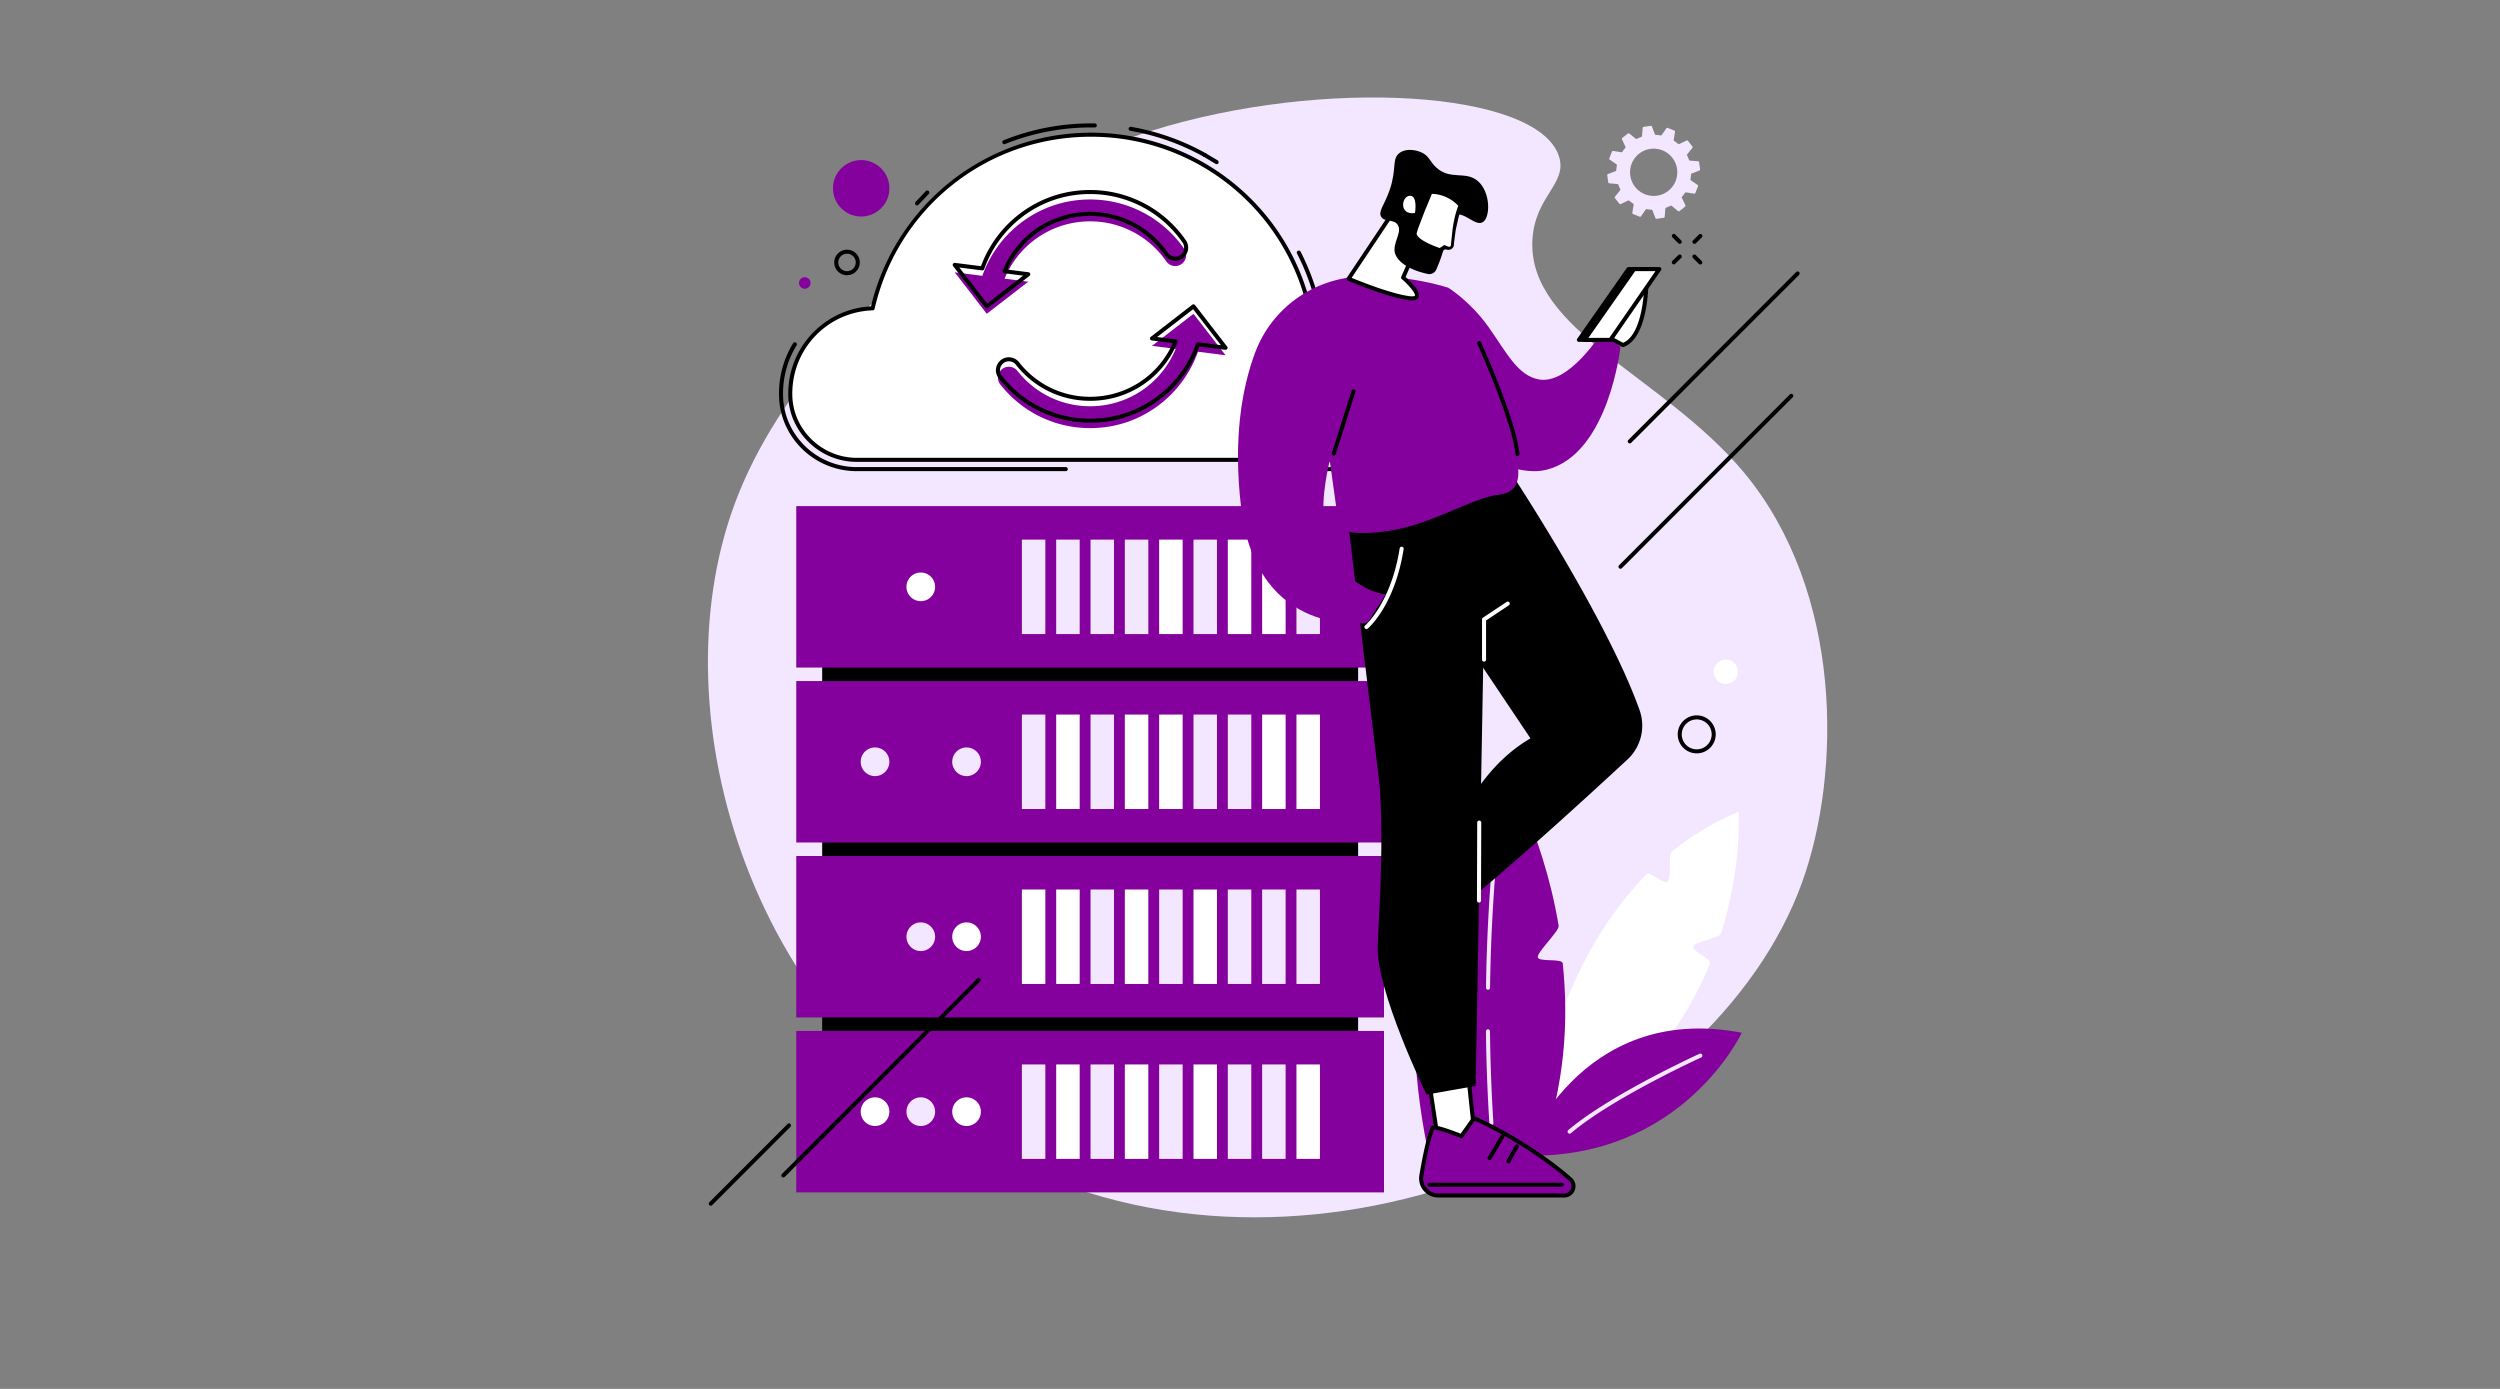 <svg fill="none" height="500" width="900" xmlns="http://www.w3.org/2000/svg" xmlns:xlink="http://www.w3.org/1999/xlink"><rect width="100%" height="100%" fill="#808080" stroke="none"/><defs><path id="a" d="m376.328 228.265h-8.453v-34.005h8.453z"/><path id="b" d="m376.328 291.245h-8.453v-34.005h8.453z"/><path id="c" d="m376.328 354.224h-8.453v-34.005h8.453z"/></defs><path d="m414.646 47.052c-8.776 2.734-47.714 15.458-86.599 49.208-9.417 8.177-47.49 41.224-63.755 85.657-27.688 75.635 5.442 190.692 100.87 236.932 111.151 53.859 251.557-12.432 283.578-101.151 14.208-39.344 14.843-104.599-20.933-147.625-28.797-34.625-78.036-51.084-76.13-83.833.917-15.776 12.818-20.141 9.516-30.078-7.828-23.562-84.526-28.448-146.547-9.109z" fill="#f3e7ff"/><path d="m551.121 414.193s3.438-60.75 41.636-99.417c1.281-1.292 6.197 3.854 7.552 2.614 1.734-1.583-.068-9.541 1.796-11.031 6.938-5.531 14.813-10.349 23.756-14.114 0 0 1.401 19.338-6.282 43.75-.578 1.843-9.26 2.828-9.947 4.718-.652 1.787 6.703 4.48 5.947 6.302-9.734 23.584-28.489 49.693-64.458 67.178z" fill="#fff"/><path d="m562.59 346.818c-.198-1.948-8.734-.349-8.99-2.229-.255-1.86 7.829-9.5 7.521-11.297-5.901-35.235-20.578-58.396-20.578-58.396-9.057 11.214-15.734 23.115-20.531 35.276-.766 1.938 5.547 9.625 4.875 11.578-.74 2.141-8.714.693-9.339 2.844-9.307 31.792-6.89 62.333-1.838 88.057 14.083 2.719 27.703 3.75 40.802 3.287 8.937-25.839 10.234-48.094 8.078-69.12z" fill="#84019e"/><path d="m536.896 405.047c-.38 0-.703-.297-.724-.683a637.47 637.47 0 0 1 -1.234-33.083.74.74 0 0 1 .723-.739h.006a.73.73 0 0 1 .729.723c.125 10.959.536 22.063 1.229 33.006a.73.73 0 0 1 -.682.771c-.016 0-.032.005-.047.005zm-1.21-48.729c-.411 0-.734-.333-.729-.735.25-18.526 1.328-37.27 3.198-55.713l.854-8.432c.042-.401.396-.693.797-.657.401.047.693.401.651.802l-.854 8.433c-1.865 18.401-2.938 37.104-3.188 55.588a.73.73 0 0 1 -.729.714z" fill="#f3e7ff"/><path d="m548.238 416.015s19.761-55.51 78.802-44.239c0 0-21.411 46.021-78.802 44.239z" fill="#84019e"/><path d="m565.063 408.125c-.214 0-.417-.089-.557-.255-.261-.308-.224-.766.083-1.032 14.969-12.729 46.911-27.333 47.234-27.479.365-.167.802-.005.964.36s.005.796-.36.963c-.322.146-32.083 14.667-46.895 27.266a.71.71 0 0 1 -.469.177z" fill="#f3e7ff"/><g fill="#000"><path d="m383.673 169.614h-75.239a28.04 28.04 0 0 1 -19.48-7.823c-5.302-5.083-8.322-11.89-8.51-19.177l-.01-.901c0-6.437 1.76-12.713 5.093-18.151.209-.343.657-.453 1-.239.344.208.453.661.24 1-3.193 5.213-4.875 11.224-4.875 17.39l.01.865c.172 6.896 3.037 13.349 8.063 18.161 4.989 4.782 11.552 7.417 18.469 7.417h75.239a.73.73 0 0 1 .729.729.73.73 0 0 1 -.729.729zm-53.549-95.677c-.177 0-.349-.062-.484-.187-.302-.266-.328-.729-.063-1.026l3.73-3.927c.286-.281.75-.276 1.031.005a.74.74 0 0 1 -.005 1.036l-3.667 3.854a.73.73 0 0 1 -.542.245zm31.426-22.031a.73.73 0 0 1 -.677-.453c-.151-.375.032-.802.407-.948 10.088-4.037 20.682-6.083 31.484-6.083l1.38.01a.73.73 0 0 1 .714.745.73.73 0 0 1 -.74.713l-1.354-.01a83.02 83.02 0 0 0 -30.948 5.974.69.69 0 0 1 -.266.052zm72.143 4.62a.7.7 0 0 1 -.354-.094 83.15 83.15 0 0 0 -26.422-9.339.73.73 0 0 1 -.594-.844.73.73 0 0 1 .844-.594 84.69 84.69 0 0 1 26.88 9.5c.349.198.474.641.281.995a.74.74 0 0 1 -.635.375z"/><path d="m437.999 59.099a.71.71 0 0 1 -.39-.115l-4.276-2.552a.74.74 0 0 1 -.282-.995.74.74 0 0 1 .995-.281l4.344 2.599c.338.219.443.667.224 1.01a.74.74 0 0 1 -.615.333zm50.449 58.917a.69.69 0 0 1 -.406-.13 33.92 33.92 0 0 0 -13.183-5.339.72.72 0 0 1 -.588-.568 82.9 82.9 0 0 0 -7.349-20.719c-.188-.359-.042-.797.312-.979.36-.182.797-.042.985.318 3.344 6.536 5.828 13.464 7.375 20.604 4.771.901 9.229 2.745 13.26 5.479.334.224.422.683.198 1.016a.74.74 0 0 1 -.604.318zm-7.495 51.599h-20.708a.73.73 0 0 1 -.729-.73.73.73 0 0 1 .729-.729h20.708c12.078 0 21.969-9.781 22.052-21.807v-.24c0-8.489-3.14-16.63-8.849-22.911-.328-.365-.666-.719-1.01-1.068-.287-.286-.281-.75.005-1.031s.745-.281 1.026.005c.365.365.719.74 1.057 1.115 5.954 6.552 9.23 15.036 9.23 23.89v.25c-.089 12.823-10.636 23.256-23.511 23.256z"/></g><path d="m284.5 141.714c0-16.62 13.177-30.151 29.651-30.719 8.255-35.807 40.318-62.505 78.615-62.505 39.645 0 72.609 28.609 79.395 66.317 15.86 1.615 28.235 15.016 28.235 31.303v.223c-.073 10.652-8.797 19.214-19.443 19.214h-172.521c-12.864 0-23.593-10.167-23.922-23.036z" fill="#fff"/><path d="m392.764 49.219c-37.463 0-69.5 25.474-77.906 61.942-.073.318-.354.553-.682.563-16.235.557-28.948 13.729-28.948 29.99l.01.781c.313 12.307 10.719 22.323 23.193 22.323h172.521c10.25 0 18.646-8.292 18.713-18.49v-.219c0-15.828-11.854-28.974-27.573-30.578a.72.72 0 0 1 -.645-.593c-6.855-38.079-39.943-65.719-78.683-65.719zm88.188 117.052h-172.521c-13.26 0-24.318-10.651-24.651-23.74l-.01-.817c0-8.214 3.145-15.985 8.854-21.886 5.567-5.75 12.984-9.125 20.942-9.536 4.146-17.433 14.136-33.235 28.167-44.542 14.391-11.599 32.516-17.984 51.031-17.984 39.261 0 72.823 27.885 80.016 66.38 16.198 1.917 28.344 15.568 28.344 31.963v.23c-.078 10.989-9.125 19.932-20.172 19.932z" fill="#000"/><g fill="#84019e"><path d="m392.449 154.125c-12.698 0-24.484-5.734-32.343-15.724a3.94 3.94 0 0 1 .656-5.531 3.94 3.94 0 0 1 5.526.661c6.359 8.084 15.896 12.719 26.161 12.719 15.355 0 28.636-10.401 32.302-25.292.521-2.109 2.652-3.395 4.761-2.875s3.396 2.652 2.88 4.761c-2.161 8.776-7.271 16.724-14.385 22.375-7.339 5.828-16.172 8.906-25.558 8.906z"/><path d="m441.199 127.896-11.547-14.927-14.922 11.547zm-84.87-19.927c-.312 0-.63-.037-.948-.115a3.93 3.93 0 0 1 -2.875-4.76c2.162-8.781 7.271-16.729 14.386-22.38 7.333-5.823 16.172-8.901 25.557-8.901 13.516 0 26.182 6.651 33.87 17.792a3.94 3.94 0 0 1 -1 5.474 3.93 3.93 0 0 1 -5.474-1c-6.224-9.016-16.464-14.396-27.396-14.396-15.354 0-28.635 10.401-32.302 25.292-.443 1.797-2.052 2.995-3.818 2.995z"/><path d="m343.703 98.037 11.542 14.927 14.922-11.547z"/></g><path d="m363.186 130.078a3.19 3.19 0 0 0 -1.974.688c-.672.531-1.099 1.286-1.203 2.14s.135 1.688.666 2.365c7.719 9.812 19.303 15.443 31.771 15.443 9.219 0 17.901-3.027 25.104-8.745 5.974-4.75 10.48-11.063 13.021-18.266a.73.73 0 0 1 .776-.479l8.193 1.047-10.021-12.959-12.958 10.021 6.771.865a.73.73 0 0 1 .583 1c-5.224 12.818-17.578 21.099-31.469 21.099-10.495 0-20.234-4.735-26.734-12.995-.526-.672-1.287-1.099-2.141-1.203-.125-.016-.255-.021-.385-.021zm29.26 22.094c-12.922 0-24.916-5.833-32.916-16-.771-.985-1.115-2.203-.964-3.438s.766-2.343 1.745-3.114a4.63 4.63 0 0 1 3.432-.964c1.24.141 2.344.766 3.115 1.745 6.218 7.906 15.547 12.443 25.588 12.443 12.974 0 24.547-7.552 29.75-19.318l-7.562-.964a.74.74 0 0 1 -.61-.536c-.078-.281.026-.583.256-.766l14.921-11.552a.73.73 0 0 1 1.021.131l11.547 14.932c.177.229.203.547.057.802a.72.72 0 0 1 -.723.364l-9.36-1.197a41.98 41.98 0 0 1 -13.286 18.369 41.42 41.42 0 0 1 -26.011 9.063zm-47.091-55.87 10.021 12.963 12.953-10.031-6.765-.865c-.224-.026-.422-.156-.537-.354s-.13-.432-.047-.641c5.224-12.818 17.578-21.104 31.469-21.104 11.172 0 21.635 5.5 27.995 14.708a3.17 3.17 0 0 0 2.062 1.333 3.15 3.15 0 0 0 2.396-.516c1.458-1.005 1.823-3.005.818-4.458-7.557-10.948-19.995-17.479-33.271-17.479a39.98 39.98 0 0 0 -25.104 8.745 40.52 40.52 0 0 0 -13.021 18.266.73.73 0 0 1 -.776.479l-8.193-1.047zm9.891 14.713a.72.72 0 0 1 -.573-.281l-11.547-14.932a.72.72 0 0 1 -.057-.802c.146-.26.432-.401.724-.364l9.359 1.193a41.99 41.99 0 0 1 13.287-18.365c7.463-5.927 16.458-9.062 26.01-9.062 13.755 0 26.641 6.771 34.469 18.109 1.463 2.114.927 5.026-1.188 6.489a4.6 4.6 0 0 1 -3.489.745c-1.224-.219-2.287-.911-2.995-1.937a32.58 32.58 0 0 0 -26.797-14.073c-12.974 0-24.552 7.547-29.75 19.313l7.563.964a.74.74 0 0 1 .609.531.73.73 0 0 1 -.261.771l-14.916 11.552a.76.76 0 0 1 -.448.151zm133.672 296.652h-192.938v-196.407h192.938z" fill="#000"/><g fill="#84019e"><path d="m498.24 240.323h-211.584v-58.125h211.584z"/><path d="m485.59 186.537h-186.281c-4.594 0-8.313 3.724-8.313 8.317v32.818a8.32 8.32 0 0 0 8.313 8.318h186.281c4.588 0 8.312-3.729 8.312-8.318v-32.818a8.32 8.32 0 0 0 -8.312-8.317z"/><path d="m320.168 211.26c0 2.849-2.313 5.162-5.156 5.162a5.16 5.16 0 0 1 -5.157-5.162c0-2.849 2.308-5.156 5.157-5.156a5.16 5.16 0 0 1 5.156 5.156z"/></g><path d="m336.641 211.26a5.16 5.16 0 0 1 -5.157 5.162 5.16 5.16 0 0 1 -5.156-5.162c0-2.849 2.307-5.156 5.156-5.156s5.157 2.307 5.157 5.156z" fill="#fff"/><path d="m353.113 211.26a5.16 5.16 0 0 1 -5.156 5.162c-2.844 0-5.156-2.313-5.156-5.162a5.16 5.16 0 0 1 5.156-5.156c2.849 0 5.156 2.307 5.156 5.156z" fill="#84019e"/><g fill="#f3e7ff"><use xlink:href="#a"/><path d="m388.689 228.265h-8.459v-34.005h8.459z"/><use x="24.715" xlink:href="#a"/><path d="m413.395 228.265h-8.454v-34.005h8.454z"/></g><use fill="#fff" x="49.426" xlink:href="#a"/><use fill="#f3e7ff" x="61.781" xlink:href="#a"/><g fill="#fff"><use x="74.137" xlink:href="#a"/><use x="86.496" xlink:href="#a"/></g><use fill="#f3e7ff" x="98.848" xlink:href="#a"/><g fill="#84019e"><path d="m498.24 303.302h-211.584v-58.125h211.584z"/><path d="m485.59 249.516h-186.281c-4.594 0-8.313 3.724-8.313 8.317v32.818c0 4.589 3.719 8.313 8.313 8.313h186.281a8.32 8.32 0 0 0 8.312-8.313v-32.818a8.32 8.32 0 0 0 -8.312-8.317z"/></g><path d="m320.168 274.24c0 2.849-2.313 5.161-5.156 5.161a5.16 5.16 0 0 1 -5.157-5.161c0-2.849 2.308-5.157 5.157-5.157a5.16 5.16 0 0 1 5.156 5.157z" fill="#f3e7ff"/><path d="m336.641 274.24a5.16 5.16 0 0 1 -5.157 5.161 5.16 5.16 0 0 1 -5.156-5.161c0-2.849 2.307-5.157 5.156-5.157s5.157 2.308 5.157 5.157z" fill="#84019e"/><g fill="#f3e7ff"><path d="m353.113 274.24a5.16 5.16 0 0 1 -5.156 5.161c-2.844 0-5.156-2.312-5.156-5.161a5.16 5.16 0 0 1 5.156-5.157c2.849 0 5.156 2.308 5.156 5.157z"/><use xlink:href="#b"/></g><path d="m388.689 291.245h-8.459v-34.005h8.459z" fill="#fff"/><use fill="#f3e7ff" x="24.715" xlink:href="#b"/><g fill="#fff"><path d="m413.395 291.245h-8.454v-34.005h8.454z"/><use x="49.426" xlink:href="#b"/></g><g fill="#f3e7ff"><use x="61.781" xlink:href="#b"/><use x="74.137" xlink:href="#b"/></g><g fill="#fff"><use x="86.496" xlink:href="#b"/><use x="98.848" xlink:href="#b"/></g><g fill="#84019e"><path d="m498.24 366.287h-211.584v-58.125h211.584z"/><path d="m485.59 312.495h-186.281c-4.594 0-8.313 3.724-8.313 8.317v32.818a8.31 8.31 0 0 0 8.313 8.313h186.281c4.588 0 8.312-3.719 8.312-8.313v-32.818a8.32 8.32 0 0 0 -8.312-8.317z"/><path d="m320.168 337.219c0 2.849-2.313 5.161-5.156 5.161a5.16 5.16 0 0 1 -5.157-5.161 5.16 5.16 0 0 1 5.157-5.157c2.843 0 5.156 2.313 5.156 5.157z"/></g><path d="m336.641 337.219a5.16 5.16 0 0 1 -5.157 5.161 5.16 5.16 0 0 1 -5.156-5.161 5.16 5.16 0 0 1 5.156-5.157 5.16 5.16 0 0 1 5.157 5.157z" fill="#f3e7ff"/><g fill="#fff"><path d="m353.113 337.219a5.16 5.16 0 0 1 -5.156 5.161c-2.844 0-5.156-2.312-5.156-5.161s2.312-5.157 5.156-5.157a5.16 5.16 0 0 1 5.156 5.157z"/><use xlink:href="#c"/><path d="m388.689 354.224h-8.459v-34.005h8.459z"/></g><use fill="#f3e7ff" x="24.715" xlink:href="#c"/><path d="m413.395 354.224h-8.454v-34.005h8.454z" fill="#fff"/><use fill="#f3e7ff" x="49.426" xlink:href="#c"/><use fill="#fff" x="61.781" xlink:href="#c"/><g fill="#f3e7ff"><use x="74.137" xlink:href="#c"/><use x="86.496" xlink:href="#c"/><use x="98.848" xlink:href="#c"/></g><g fill="#84019e"><path d="m498.24 429.26h-211.584v-58.119h211.584z"/><path d="m485.59 375.474h-186.281c-4.594 0-8.313 3.724-8.313 8.318v32.818c0 4.593 3.719 8.317 8.313 8.317h186.281a8.32 8.32 0 0 0 8.312-8.317v-32.818a8.32 8.32 0 0 0 -8.312-8.318z"/></g><path d="m320.168 400.203a5.16 5.16 0 0 1 -5.156 5.156c-2.849 0-5.157-2.307-5.157-5.156a5.16 5.16 0 0 1 5.157-5.161c2.843 0 5.156 2.312 5.156 5.161z" fill="#fff"/><path d="m336.641 400.203c0 2.849-2.308 5.156-5.157 5.156s-5.156-2.307-5.156-5.156a5.16 5.16 0 0 1 5.156-5.161 5.16 5.16 0 0 1 5.157 5.161z" fill="#f3e7ff"/><path d="m353.113 400.203c0 2.849-2.307 5.156-5.156 5.156a5.16 5.16 0 0 1 -5.156-5.156c0-2.849 2.312-5.161 5.156-5.161a5.16 5.16 0 0 1 5.156 5.161z" fill="#fff"/><use fill="#f3e7ff" xlink:href="#c" y="62.979"/><path d="m388.689 417.203h-8.459v-34.005h8.459z" fill="#fff"/><use fill="#f3e7ff" x="24.715" xlink:href="#c" y="62.979"/><path d="m413.395 417.203h-8.454v-34.005h8.454z" fill="#fff"/><use fill="#f3e7ff" x="49.426" xlink:href="#c" y="62.979"/><use fill="#fff" x="61.781" xlink:href="#c" y="62.979"/><g fill="#f3e7ff"><use x="74.137" xlink:href="#c" y="62.979"/><use x="86.496" xlink:href="#c" y="62.979"/></g><g fill="#fff"><use x="98.848" xlink:href="#c" y="62.979"/><path d="m513.863 385.307 5.078 33.313 12.287-6.25-3.505-33.24z"/></g><path d="m514.667 385.75 4.844 31.765 10.942-5.572-3.354-31.735zm4.276 33.599a.75.75 0 0 1 -.334-.078.73.73 0 0 1 -.385-.542l-5.078-33.307a.72.72 0 0 1 .422-.776l13.854-6.177a.72.72 0 0 1 .661.036c.204.115.334.318.36.552l3.51 33.234a.71.71 0 0 1 -.39.724l-12.292 6.256c-.104.052-.214.078-.328.078z" fill="#000"/><path d="m515.777 406.016c-1.407 3.213-2.735 9.286-4.089 17.203-.635 3.745 2.307 7.166 6.156 7.166h45.214c3.115 0 4.578-3.796 2.26-5.849-8.994-7.958-22.776-16.77-34.672-21.958l-4.541 6.417s-9.938-3.875-10.328-2.979z" fill="#84019e"/><g fill="#000"><path d="m515.775 406.016h.005zm.536.593c-1.224 2.964-2.469 8.297-3.906 16.73a5.34 5.34 0 0 0 1.198 4.348 5.53 5.53 0 0 0 4.239 1.969h45.214c1.364 0 2.182-.885 2.495-1.708.307-.807.281-1.984-.719-2.865-8.927-7.906-22.495-16.531-33.938-21.599l-4.198 5.927c-.187.276-.541.381-.854.261-3.797-1.474-8.307-2.99-9.531-3.063zm46.745 24.5h-45.214c-2.073 0-4.026-.901-5.354-2.479a6.79 6.79 0 0 1 -1.515-5.536c1.505-8.844 2.817-14.365 4.13-17.365.281-.64.661-1.51 10.734 2.38l4.214-5.953c.198-.281.567-.385.885-.245 11.677 5.089 25.688 13.959 34.865 22.079 1.297 1.145 1.724 2.864 1.114 4.474s-2.125 2.645-3.859 2.645zm-.836-3.875h-47.625c-.401 0-.724-.328-.724-.729s.323-.729.724-.729h47.625a.73.73 0 0 1 .729.729.73.73 0 0 1 -.729.729z"/><path d="m536.245 417.656a.74.74 0 0 1 -.37-.099c-.344-.203-.458-.651-.255-1l4.641-7.87a.72.72 0 0 1 .994-.255c.349.203.464.651.261.995l-4.641 7.87c-.135.229-.38.359-.63.359zm6.804 1.146c-.12 0-.24-.031-.355-.089-.349-.198-.479-.64-.281-.994l3.011-5.386a.72.72 0 0 1 .989-.281.73.73 0 0 1 .281.989l-3.005 5.391a.73.73 0 0 1 -.64.37zm1.257-248.015s34.25 51.906 45.943 84.869a16.64 16.64 0 0 1 -4.37 17.771c-13.599 12.604-42.688 39.255-61.359 54.13l-5.579-14.171s6.74-32.808 32.026-47.584l-31.38-46.807-6.911-36.427z"/><path d="m484.918 184.833 11.693 97.396c1.552 19.813.119 41.859-.646 58.036s17.583 53.797 17.583 53.797l17.682-3.13 3.282-182.234 4.76-33.735z"/></g><path d="m532.432 324.927a.73.73 0 0 1 -.729-.729l.094-28.068a.73.73 0 0 1 .729-.729.73.73 0 0 1 .729.734l-.094 28.068c0 .401-.328.724-.729.724zm1.825-86.74a.73.73 0 0 1 -.73-.729v-14.479c0-.245.125-.474.328-.609l8.527-5.672a.73.73 0 0 1 1.01.203.73.73 0 0 1 -.203 1.01l-8.203 5.459v14.088a.73.73 0 0 1 -.729.729zm-42.335-11.729a.72.72 0 0 1 -.557-.26c-.26-.308-.224-.771.083-1.026.115-.094 9.334-8.115 12.433-27.75.062-.396.432-.667.833-.604a.73.73 0 0 1 .604.833c-3.193 20.239-12.531 28.302-12.927 28.635-.141.115-.307.172-.469.172z" fill="#fff"/><path d="m521.374 103.583s7.937 4.886 14.489 14.141c6.552 9.25 10.505 17.5 18.141 18.875 10.807 1.938 22.385-16.568 22.385-16.568l6.985 4.735s-4.11 38.719-26.646 44.344c-16.563 4.135-40.88-17.792-40.88-17.792z" fill="#84019e"/><path d="m576.395 120.031s3.223-2.734 5.786-4.13c2.562-1.39 10.5-13.239 10.5-13.239s-.24 18.687-8.432 21.541z" fill="#fff"/><g fill="#000"><path d="m577.705 119.901 6.604 3.505c5.62-2.302 7.115-13.156 7.505-18.182-2.474 3.573-7.25 10.219-9.281 11.318-1.693.921-3.713 2.468-4.828 3.359zm6.547 5.031a.73.73 0 0 1 -.339-.083l-7.859-4.177c-.214-.11-.354-.323-.38-.563a.71.71 0 0 1 .25-.635c.135-.115 3.317-2.797 5.911-4.209 1.766-.963 7.094-8.307 10.24-13.01a.73.73 0 0 1 1.333.417c-.005.781-.338 19.229-8.911 22.224-.084.021-.162.036-.245.036z"/><path d="m568.406 122.354h9.297l17.625-25.484h-9.073z"/><path d="m569.806 121.63h7.515l16.615-24.031h-7.302zm7.895 1.453h-9.297c-.276 0-.52-.151-.645-.39s-.11-.532.052-.755l17.849-25.485a.72.72 0 0 1 .593-.312h9.073a.73.73 0 0 1 .599 1.141l-17.625 25.49c-.13.198-.354.312-.599.312z"/></g><path d="m570.438 122.354h9.302l17.619-25.484h-9.073z" fill="#fff"/><path d="m571.839 121.63h7.521l16.614-24.031h-7.307zm7.896 1.453h-9.297a.73.73 0 0 1 -.594-1.145l17.849-25.485a.72.72 0 0 1 .594-.312h9.073a.73.73 0 0 1 .599 1.141l-17.62 25.49c-.135.198-.359.312-.604.312z" fill="#000"/><path d="m481.566 186.349c.401 2.88 2.729 5.104 5.62 5.37 3.265.302 8.213.271 15.099-1.011 14.14-2.63 28.093-11.547 37.099-12.567 9-1.021 7.828-8.631 5.755-16.948s-23.766-57.61-23.766-57.61-14.187-4.797-31.536-4.052c-17.047.735-32.032 11.427-37.995 27.422-4.635 12.438-8.01 30.604-5.047 55.646 5.651 47.766 45.573 41.557 45.573 41.557l6.474-10.193s-17.854-1.187-22.037-25.791c-1.531-8.995 1.917-22.37 1.917-22.37z" fill="#84019e"/><path d="m480.171 164.01a.64.64 0 0 1 -.218-.036c-.381-.125-.594-.531-.474-.917l7.088-22.385a.72.72 0 0 1 .912-.474c.385.12.593.531.474.911l-7.084 22.391a.73.73 0 0 1 -.698.51zm66.117.204a.73.73 0 0 1 -.724-.657c-1.156-11.927-13.573-39.463-13.698-39.739-.166-.37-.005-.802.365-.964a.72.72 0 0 1 .958.36c.516 1.14 12.641 28.036 13.823 40.198.037.406-.255.76-.656.796-.021.006-.047.006-.068.006z" fill="#000"/><path d="m501.375 76.573-15.891 23.776s13.297 5.719 21.433 6.948c8.135 1.234-1.802-7.38-1.802-7.38l6.432-14.63-10.172-8.713z" fill="#fff"/><g fill="#000"><path d="m486.585 100.015c3 1.245 13.635 5.526 20.442 6.558 2.078.312 2.344-.125 2.344-.131.328-.703-1.927-3.552-4.729-5.979-.24-.208-.313-.552-.188-.843l6.214-14.136-9.141-7.828zm21.739 8.131c-.515 0-1.047-.063-1.515-.131-8.131-1.229-21.063-6.77-21.61-7.005-.198-.083-.344-.255-.406-.458a.7.7 0 0 1 .094-.61l15.885-23.776a.72.72 0 0 1 .505-.318c.198-.031.412.031.568.167l10.177 8.713a.72.72 0 0 1 .193.844l-6.208 14.146c1.989 1.781 5.598 5.369 4.692 7.334-.401.859-1.37 1.094-2.375 1.094z"/><path d="m532.097 65.245c-4.417-3.911-9.932-.203-15.083-4.984-2.36-2.193-2.511-4.187-5.396-5.443-1.911-.833-5.339-1.484-7.698.182-3.005 2.125-.979 5.682-3.635 13.391-1.865 5.417-4.261 7.714-3.037 9.688 1.24 1.984 4.339.682 5.854 2.755 1.964 2.682-1.942 6.625-.906 10.349.656 2.349 3.833 5.703 11.781 7.443 1.287.286 2.599-.391 3.105-1.609.656-1.557 1.473-3.531 2.093-5.484 2.953-9.297 1.662-12.948 4.058-14.073 3.666-1.729 7.802 4.172 10.541 2.536 2.844-1.698 2.865-10.739-1.677-14.75z"/></g><path d="m513.048 69.151 1.631.646s-4.672 10.698-5.428 13.953c-.75 3.26 9.152 6.354 9.152 6.354l1.614-1.109 1.208.354c.375.104.776.042 1.099-.182s.516-.583.547-.974c.203-2.984.88-9.531 2.974-14.234 0 0-4.521-5.906-12.797-4.807z" fill="#fff"/><path d="m512.322 69.063c.162-.146.391-.391.734-.547.162-.078.334-.125.49-.151l.219-.026.109-.01.932-.047c.625-.026 1.25.016 1.875.068 1.24.135 2.474.417 3.646.865 1.172.438 2.282 1.037 3.302 1.755.511.359 1 .745 1.464 1.161.469.432.891.849 1.323 1.391.166.213.193.495.088.729l-.005.005c-.604 1.328-1.068 2.74-1.469 4.172l-.979 4.37-.588 4.469-.052.557-.021.281-.011.146a2.52 2.52 0 0 1 -.026.198c-.099.521-.442.984-.906 1.24-.229.125-.484.213-.755.245a1.72 1.72 0 0 1 -.401.005c-.068-.005-.136-.016-.203-.026l-.151-.026-1.125-.198.604-.099-1.599 1.12a.7.7 0 0 1 -.636.099c-2.177-.708-4.27-1.531-6.296-2.677-1-.594-2.006-1.224-2.834-2.292-.198-.276-.38-.583-.5-.953a2.42 2.42 0 0 1 -.083-1.208c.146-.641.312-1.156.489-1.708l2.402-6.297 2.63-6.172.406.995c-.375-.151-.802-.365-1.172-.641-.37-.281-.646-.573-.901-.792zm1.448.177c.286 0 .552-.078.724-.141a.58.58 0 0 1 .458.005c.38.151.568.583.422.969l-.01.016-.005.01-2.563 6.161-2.354 6.198-.438 1.505c-.057.266.052.594.313.958.531.724 1.427 1.349 2.338 1.886 1.844 1.073 3.912 1.906 5.964 2.594l-.635.099 1.625-1.089.057-.036c.166-.104.37-.125.547-.062l1.057.427.125.057c.021.011.047.021.068.026a.45.45 0 0 0 .161.036c.115.011.229-.01.333-.068a.77.77 0 0 0 .386-.542c0-.026.005-.052.01-.083l.011-.141.015-.281.042-.573.49-4.552c.432-3.026 1.041-6.057 2.26-8.953l.094.734a11.7 11.7 0 0 0 -1.156-1.172 14.9 14.9 0 0 0 -1.329-1.042c-.932-.641-1.937-1.162-2.989-1.562s-2.151-.651-3.271-.776l-1.688-.089c-.281-.005-.562.026-.843.036l-.11.005c0-.016.026-.052.047-.109.042-.125-.021-.339-.156-.453z" fill="#000"/><path d="m509.392 76.693s1.109-6.312-1.875-6.213c-2.974.104-4.021 7.088 1.875 6.213z" fill="#fff"/><path d="m583.375 204.75c-.182 0-.37-.073-.516-.213-.281-.287-.281-.75 0-1.037l61.485-61.51c.291-.282.75-.282 1.031 0a.73.73 0 0 1 0 1.031l-61.484 61.516c-.141.14-.323.213-.516.213zm3.344-45.12a.74.74 0 0 1 -.516-.213.73.73 0 0 1 0-1.032l60.417-60.447c.286-.287.75-.287 1.031 0 .287.287.287.745 0 1.031l-60.417 60.448a.73.73 0 0 1 -.515.213z" fill="#000"/><path d="m287.645 101.864c.005-1.145.937-2.073 2.083-2.073 1.151.005 2.078.938 2.073 2.084a2.08 2.08 0 0 1 -2.084 2.078 2.08 2.08 0 0 1 -2.072-2.089z" fill="#84019e"/><path d="m304.922 91.344a3.15 3.15 0 0 0 -3.141 3.135 3.12 3.12 0 0 0 .917 2.219c.589.594 1.375.927 2.219.927h.005c1.729 0 3.135-1.401 3.141-3.135.005-.833-.323-1.625-.912-2.219s-1.38-.922-2.219-.927zm0 7.734a4.55 4.55 0 0 1 -3.26-1.354c-.865-.87-1.339-2.026-1.334-3.25a4.6 4.6 0 0 1 4.594-4.583 4.56 4.56 0 0 1 4.599 4.604c-.011 2.531-2.068 4.583-4.599 4.583zm299.782-11.291a.75.75 0 0 1 -.516-.214l-2.114-2.125a.73.73 0 0 1 .005-1.031.73.73 0 0 1 1.031.005l2.109 2.12a.73.73 0 0 1 0 1.031c-.14.146-.328.214-.515.214zm7.394 7.426c-.187 0-.375-.068-.515-.214l-2.115-2.125a.73.73 0 0 1 .005-1.031c.282-.281.745-.281 1.032.005l2.109 2.125c.286.281.281.745 0 1.026-.146.146-.328.214-.516.214zm-9.532-.025a.74.74 0 0 1 -.515-.214c-.281-.286-.281-.75 0-1.031l2.125-2.109c.286-.287.75-.287 1.031 0s.281.75-.005 1.031l-2.12 2.109c-.146.146-.333.214-.516.214zm7.436-7.391a.71.71 0 0 1 -.516-.213.73.73 0 0 1 0-1.031l2.125-2.109a.73.73 0 0 1 1.032 0 .73.73 0 0 1 -.006 1.031l-2.125 2.115a.72.72 0 0 1 -.51.208z" fill="#000"/><path d="m320.177 67.792c0 5.609-4.547 10.151-10.151 10.151a10.15 10.15 0 0 1 -10.151-10.151c0-5.609 4.542-10.156 10.151-10.156 5.604 0 10.151 4.547 10.151 10.156z" fill="#84019e"/><path d="m282.004 423.88c-.188 0-.37-.067-.516-.213-.281-.281-.281-.745 0-1.031l70.386-70.412c.281-.286.744-.286 1.031 0 .281.281.281.745 0 1.031l-70.385 70.412a.71.71 0 0 1 -.516.213zm-26.125 10.167c-.182 0-.37-.068-.516-.214-.281-.281-.281-.745 0-1.031l28.157-28.167a.73.73 0 0 1 1.026 0 .73.73 0 0 1 0 1.032l-28.151 28.166a.71.71 0 0 1 -.516.214zm354.94-175.057a5.39 5.39 0 0 0 -5.385 5.385c0 2.969 2.416 5.385 5.385 5.385s5.385-2.416 5.385-5.385a5.39 5.39 0 0 0 -5.385-5.385zm0 12.224a6.85 6.85 0 0 1 -6.839-6.839 6.85 6.85 0 0 1 6.839-6.844 6.85 6.85 0 0 1 6.839 6.844 6.85 6.85 0 0 1 -6.839 6.839z" fill="#000"/><path d="m625.668 241.839c0 2.416-1.958 4.375-4.37 4.375s-4.364-1.959-4.364-4.375a4.36 4.36 0 0 1 4.364-4.37 4.37 4.37 0 0 1 4.37 4.37z" fill="#fff"/><path d="m595.328 70.531c-4.698 0-8.505-3.807-8.505-8.505s3.807-8.505 8.505-8.505 8.5 3.807 8.5 8.505-3.807 8.505-8.5 8.505zm16.349-12.109c-.026-.198-.188-.349-.391-.364l-2.89-.234c-.172-.016-.313-.13-.37-.286a12.19 12.19 0 0 0 -.662-1.562.45.45 0 0 1 .047-.464l1.839-2.25a.43.43 0 0 0 .005-.536l-1.568-2.005c-.12-.156-.338-.208-.521-.125l-2.625 1.245c-.151.078-.333.052-.458-.062a14.89 14.89 0 0 0 -1.349-1.016c-.146-.094-.219-.26-.193-.427l.464-2.87c.036-.198-.078-.391-.26-.463l-2.36-.953c-.182-.073-.396-.01-.51.156l-1.646 2.385c-.099.141-.271.208-.432.177a12.89 12.89 0 0 0 -1.683-.203.43.43 0 0 1 -.38-.276l-1.026-2.714a.44.44 0 0 0 -.463-.276l-2.516.359c-.198.026-.349.188-.365.385l-.239 2.901c-.016.167-.125.313-.287.365a14.8 14.8 0 0 0 -1.562.661c-.146.078-.328.057-.459-.047l-2.244-1.838c-.157-.125-.381-.125-.542-.005l-2 1.568c-.156.125-.208.344-.12.526l1.24 2.625a.42.42 0 0 1 -.063.464c-.364.427-.703.88-1.015 1.354a.43.43 0 0 1 -.427.188l-2.865-.464c-.198-.036-.391.073-.469.26l-.948 2.359c-.078.188-.015.401.151.516l2.386 1.651c.14.094.208.266.177.432a13.56 13.56 0 0 0 -.203 1.682c-.005.167-.115.318-.271.375l-2.719 1.031c-.182.073-.302.266-.271.463l.36 2.521a.43.43 0 0 0 .385.37l2.896.234a.42.42 0 0 1 .365.287c.187.537.411 1.057.661 1.563.078.146.057.328-.047.458l-1.833 2.25c-.13.156-.13.38-.011.537l1.568 2.005c.125.156.344.208.521.12l2.625-1.245a.44.44 0 0 1 .463.068 13.81 13.81 0 0 0 1.355 1.016.44.44 0 0 1 .187.427l-.469 2.87c-.031.198.078.391.261.469l2.364.948c.183.078.396.01.511-.151l1.646-2.391c.099-.141.265-.208.432-.172a13.85 13.85 0 0 0 1.682.198.43.43 0 0 1 .375.271l1.031 2.724c.068.188.266.302.464.271l2.516-.359a.42.42 0 0 0 .364-.391l.24-2.896c.01-.167.125-.312.286-.37a13.25 13.25 0 0 0 1.558-.656.42.42 0 0 1 .463.047l2.24 1.839c.161.125.385.125.541.005l2-1.568a.44.44 0 0 0 .125-.526l-1.244-2.625a.44.44 0 0 1 .062-.464 12.22 12.22 0 0 0 1.021-1.354.42.42 0 0 1 .422-.187l2.87.464c.197.036.39-.073.463-.26l.953-2.359c.073-.187.011-.401-.156-.516l-2.385-1.651c-.136-.099-.204-.261-.172-.427.104-.557.166-1.115.198-1.687a.42.42 0 0 1 .276-.375l2.713-1.031a.43.43 0 0 0 .271-.463l-.354-2.521z" fill="#f3e7ff"/></svg>